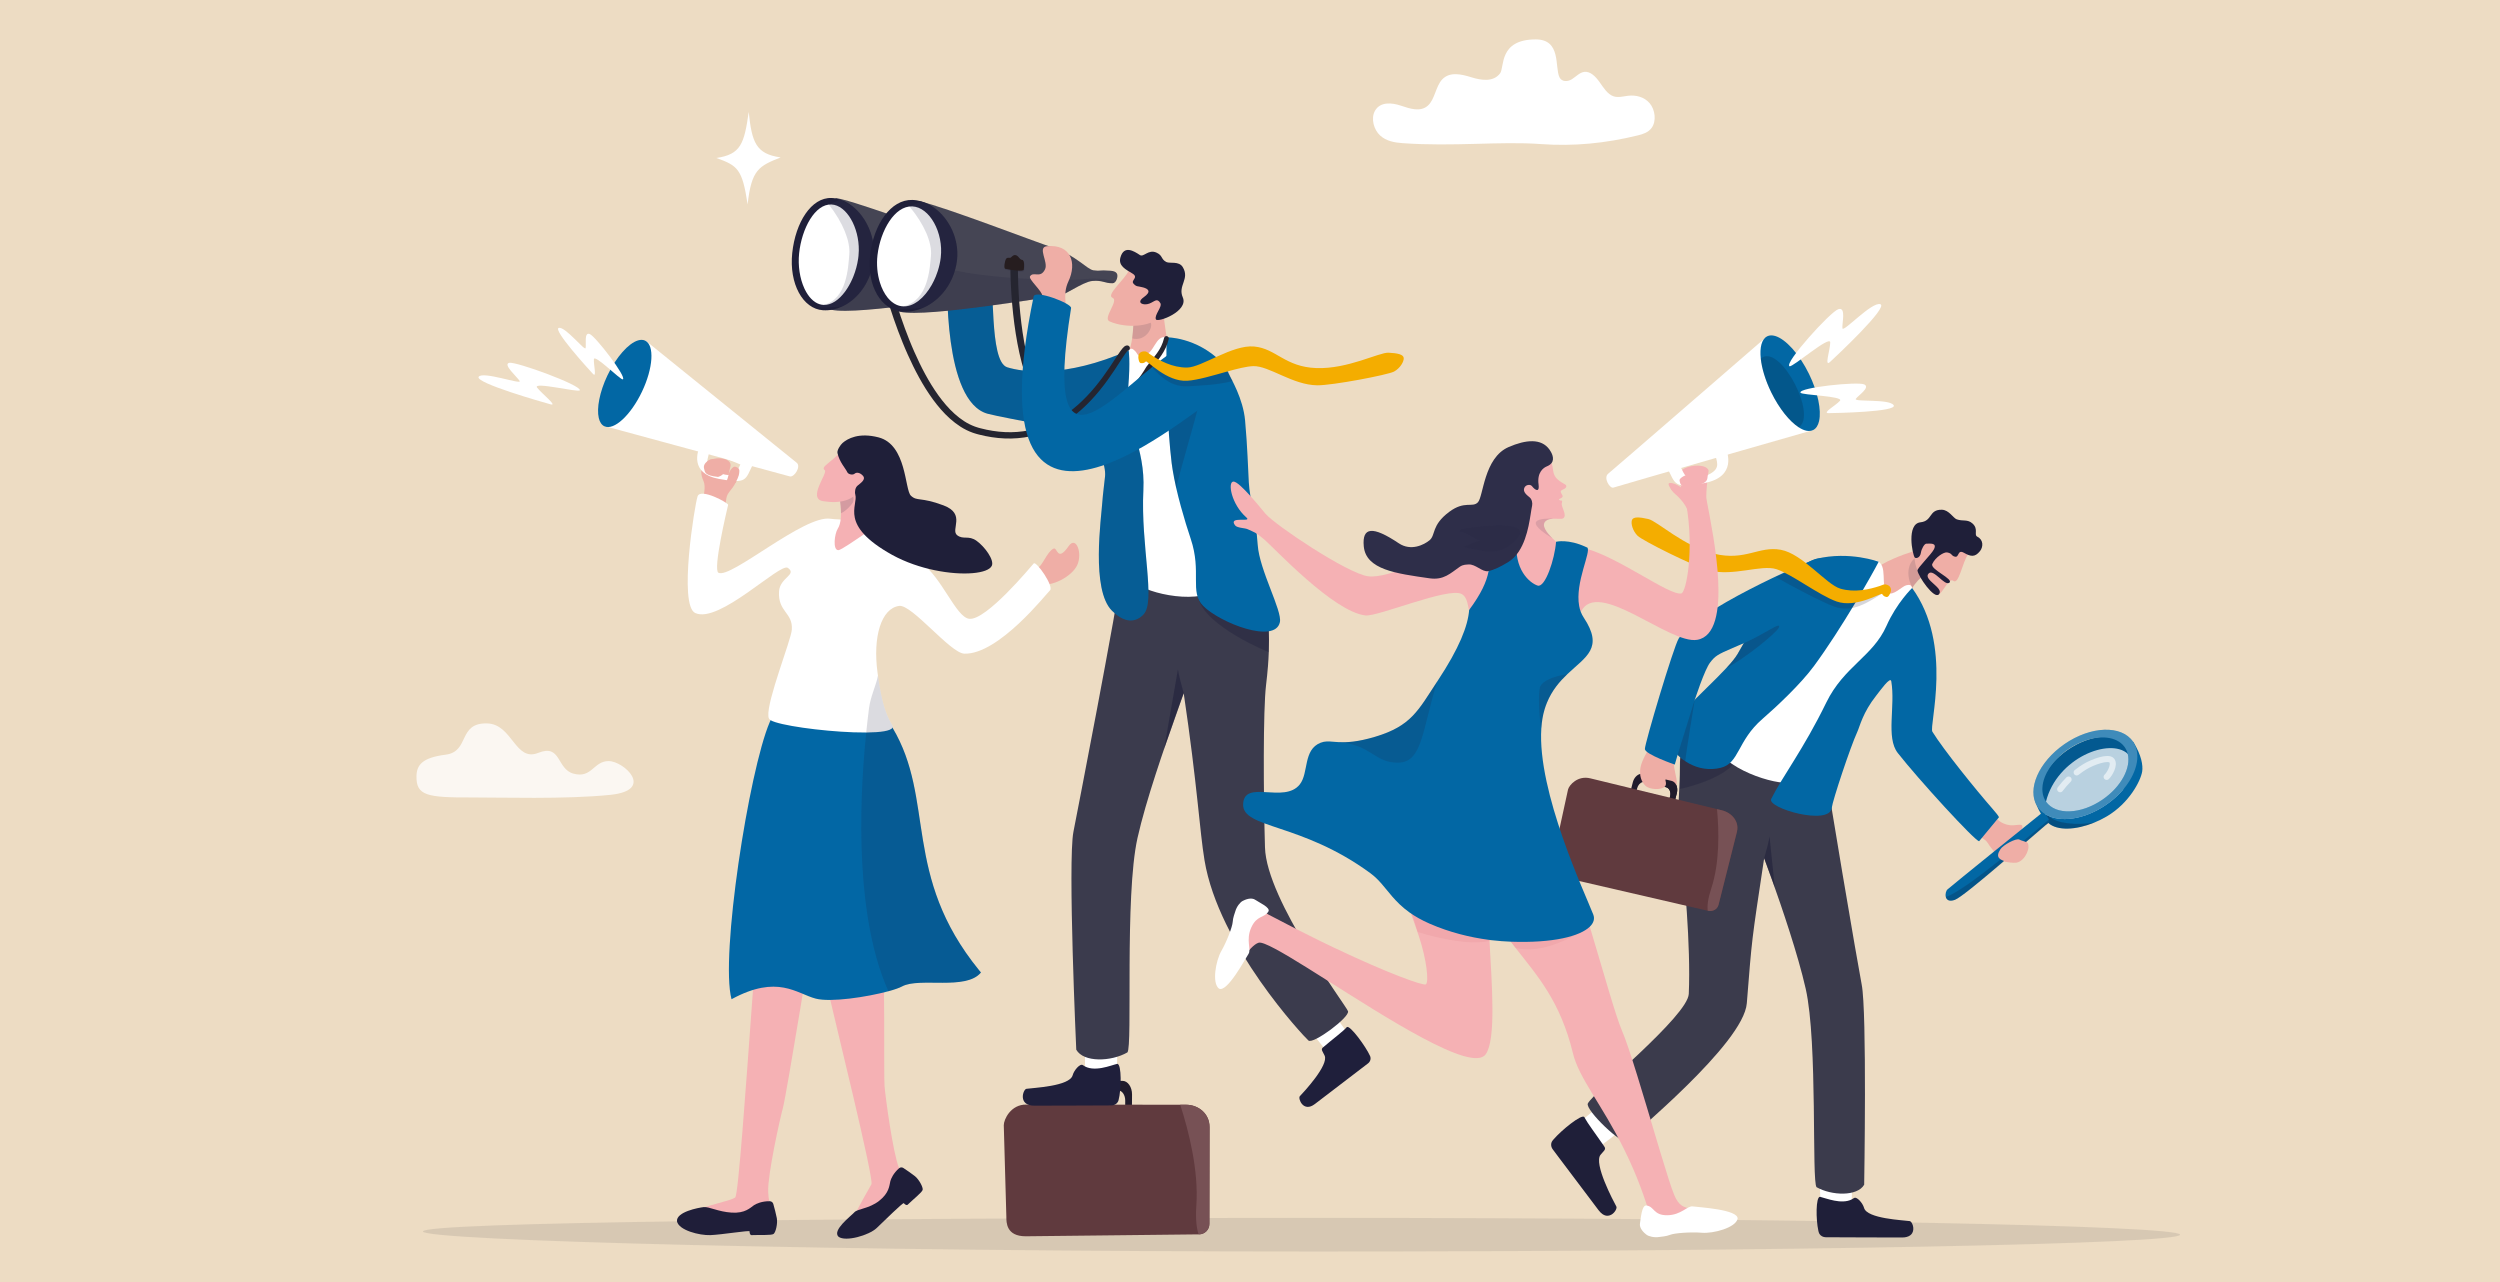 <?xml version="1.0" encoding="UTF-8"?>
<svg id="Layer_1" xmlns="http://www.w3.org/2000/svg" viewBox="0 0 1872 960">
  <defs>
    <style>
      .cls-1 {
        opacity: .22;
      }

      .cls-1, .cls-2, .cls-3, .cls-4, .cls-5, .cls-6, .cls-7, .cls-8, .cls-9 {
        fill: #1f1f39;
      }

      .cls-10 {
        fill: #252530;
      }

      .cls-11 {
        fill: #201b2c;
      }

      .cls-12 {
        opacity: .26;
      }

      .cls-12, .cls-13, .cls-14 {
        fill: #0d0d1e;
      }

      .cls-15 {
        fill: #261d1f;
      }

      .cls-16 {
        fill: #32323f;
      }

      .cls-16, .cls-17 {
        opacity: .12;
      }

      .cls-18 {
        fill: #603a3e;
      }

      .cls-19 {
        fill: #1f1e39;
      }

      .cls-20 {
        fill: #2e2e49;
      }

      .cls-2, .cls-21 {
        opacity: .35;
      }

      .cls-22, .cls-23, .cls-24, .cls-25 {
        fill: #fff;
      }

      .cls-26 {
        fill: #3b3b4d;
      }

      .cls-27, .cls-28, .cls-29, .cls-17, .cls-30, .cls-31, .cls-21 {
        fill: #1f1f3b;
      }

      .cls-27, .cls-32 {
        opacity: .17;
      }

      .cls-28, .cls-7 {
        opacity: .46;
      }

      .cls-13, .cls-8 {
        opacity: .15;
      }

      .cls-14 {
        opacity: .2;
      }

      .cls-33 {
        fill: #eddcc3;
      }

      .cls-23 {
        opacity: .78;
      }

      .cls-34 {
        fill: #f4ad00;
      }

      .cls-24 {
        opacity: .72;
      }

      .cls-35 {
        fill: #454554;
      }

      .cls-36 {
        fill: none;
        opacity: .58;
        stroke: #fff;
        stroke-linecap: round;
        stroke-miterlimit: 10;
        stroke-width: 4.57px;
      }

      .cls-37 {
        fill: #0267a4;
      }

      .cls-38 {
        fill: #eeada5;
      }

      .cls-29 {
        opacity: .06;
      }

      .cls-39 {
        fill: #efaea6;
      }

      .cls-3, .cls-40 {
        opacity: .16;
      }

      .cls-41 {
        fill: #0267a5;
      }

      .cls-42 {
        fill: #775155;
      }

      .cls-43 {
        fill: #3d3d59;
      }

      .cls-43, .cls-9 {
        opacity: .18;
      }

      .cls-40 {
        fill: #d67b81;
      }

      .cls-5 {
        opacity: .14;
      }

      .cls-6, .cls-31 {
        opacity: .54;
      }

      .cls-32 {
        fill: #070716;
      }

      .cls-44 {
        fill: #f5b1b4;
      }

      .cls-45 {
        fill: #3b3b4c;
      }

      .cls-25 {
        opacity: .24;
      }
    </style>
  </defs>
  <rect class="cls-33" x="-671" y="-539" width="3000" height="2000"/>
  <path class="cls-23" d="M455.76,569.9c11.42,0,34.89,21.78,1.35,25.27-33.54,3.49-83.77,1.88-104.1,1.96-33.18.12-41.41-1.34-41.15-15.92.15-8.44,4.39-13.9,21.88-16.11,18.19-2.3,8.9-24.06,31.11-23.4,18.92.56,20.85,29.04,38.16,22.06,17.31-6.98,13.69,12.04,26.34,15.53,13.91,3.84,14.98-9.39,26.4-9.39Z"/>
  <path class="cls-22" d="M1153.66,107.88c24.79,1.79,48.49-.55,72.81-6.51,3.73-.91,7.69-2.14,10.22-5.53,3.83-5.13,2.68-13.78-1.45-18.57-4.13-4.79-10.36-6.23-16.1-5.56-3.68.43-7.45,1.6-11,.38-4.43-1.52-7.37-6.35-10.35-10.55-2.97-4.2-7-8.35-11.58-7.7-3.43.49-6.14,3.57-9.2,5.49-3.06,1.93-7.49,2.13-9.25-1.42-3.75-7.59,1.51-28.4-17.8-28.4-27.88,0-23.32,20.95-26.68,25.39-5.09,6.74-14.14,5.25-21.51,2.97-7.37-2.28-16.14-4.44-21.83,1.58-4.93,5.22-5.44,14.81-10.68,19.58-5.58,5.08-13.51,2.37-20.27.09-6.76-2.28-15.48-3.12-19.4,3.82-3.29,5.82-.84,14.26,3.84,18.52,4.68,4.26,10.85,5.3,16.73,5.73,38.19,2.75,72.86-1.53,103.49.68Z"/>
  <path class="cls-16" d="M316.69,922.1c0,6.96,310.43,15.04,668.12,15.04s647.64-5.64,647.64-12.6-289.96-12.6-647.64-12.6-668.12,3.2-668.12,10.16Z"/>
  <g>
    <path class="cls-11" d="M814.79,809.15l25.76.19c3.97.03,7.16,4.62,7.12,10.25l-.11,15.76-5.07-.04.08-11.15c.03-4.21-2.35-7.65-5.32-7.67l-19.26-.14c-2.97-.02-5.4,3.38-5.43,7.59l-.08,11.15-5.07-.04.11-15.76c.04-5.63,3.29-10.18,7.27-10.15Z"/>
    <g>
      <path class="cls-18" d="M905.71,843.86l-.12,72.65c0,4.3-3.5,7.79-7.81,7.78h-.24s-129.49,1.44-129.49,1.44c-14.61-.02-14.5-10.34-14.49-14.64l-1.93-68.54c0-4.31,5.22-15.63,16.91-15.45l115.22.13h4.32c9.52.02,17.64,6.89,17.62,16.63Z"/>
      <path class="cls-42" d="M905.71,843.86l-.12,72.65c0,4.3-3.5,7.79-7.81,7.78h-.24c-1.49-4.3-2.43-11.09-1.7-21.82,1.76-25.93-5.64-55.34-12.08-75.25h4.32c9.52.02,17.64,6.89,17.62,16.63Z"/>
    </g>
  </g>
  <g>
    <path class="cls-39" d="M1495.69,641.46c-.98-1.9-3.45-5.24-4.75-6.65-1.74-1.89-2.41-4.39-4.98-6.15-.64-.44-1.3-.89-2-1.35-.77-.51-1.47-1-2.12-1.47-4.26-3.11-6.25-5.51-9.62-8.58,0,0,9.72-14.97,12.57-13.9,1.75.65,4.01,3.32,6.79,6.26,1.17,1.22,2.42,2.5,3.77,3.69.67.6,1.36,1.17,2.07,1.7,1.59,1.19,3.57,1.97,5.56,2.53,6.02,1.67,11.88-2.03,11.4,2.02-.47,4.02-6.92,1.9,3.6,11.52,2.85,2.6-1.03,13.21-7.7,14.83-1.92.47-12.27.07-14.59-4.43Z"/>
    <g>
      <path class="cls-22" d="M1386.25,904.07c.89-8.46.23-29.89.23-29.89l-24.39-.81,1.31,32.18,16.12,10.23,6.73-11.71Z"/>
      <path class="cls-4" d="M1431.87,923.35c-.77,1.3-2.11,2.37-4.3,2.92-.98.24-2.12.38-3.46.37-10.77-.05-45.27-.07-57.05-.19-.47,0-.93-.07-1.37-.18-1.86-.46-3.36-1.8-3.84-3.58-.11-.38-.2-.78-.29-1.21-1.84-8.38-1.93-25.08,1.2-25.32.08.02.17.04.26.06,4.35,1.02,15.82,5.84,23.58,1.9.56-.28,1.1-.61,1.62-.99,2.05-1.51,6.63,3.78,7.58,7.33,2.16,8.13,29.38,9.17,34.23,9.9,1.64.25,3.92,5.44,1.83,8.99Z"/>
    </g>
    <g>
      <path class="cls-22" d="M1192.12,862.37c7.27-4.41,23.92-17.92,23.92-17.92l-14.15-19.89-24.81,20.53,1.64,19.02,13.4-1.74Z"/>
      <path class="cls-4" d="M1206.86,909.38c-1.69,1.07-3.84,1.47-6.19.19-.25-.13-.49-.28-.74-.46-.97-.67-1.97-1.64-2.97-2.97-5.33-7.1-20.41-27.03-29.48-39.11-1.93-2.58-3.6-4.8-4.83-6.46-1.47-1.98-1.54-4.62-.15-6.42.25-.32.52-.66.83-1.01,5.78-6.75,20.91-19.08,22.99-16.74.11.24.24.49.38.75,2.14,4.03,7.58,11.15,13.45,19.68.41.59.82,1.2,1.23,1.81,1.47,2.18-.68,3.24-2.94,6.13-5.18,6.63,9.55,34.38,11.89,38.69.61,1.12-.88,4.3-3.46,5.93Z"/>
    </g>
    <path class="cls-45" d="M1257.61,624.56c.31,3.82.72,7.99,1.28,12.54,2.1,17.09,7.27,70.51,5.67,107.11-.72,16.56-71.26,73.42-75.58,82.06-2.32,4.64,26.63,32.39,29.51,28.07,2.88-4.32,87.1-72.7,89.52-103.07,3.98-49.9,3.4-44.98,12.99-108.63h0c.11.31,2.45,6.51,5.85,16.05,7.28,20.37,19.44,55.95,25.27,81.71,9.09,40.2,4.35,144.96,8.15,148.58,11.33,6.4,30.51,7.02,35.63-1.87,0,0,2.17-129.56-1.86-149.85-2.73-13.8-25.8-149.01-30.95-185.33,0,0-101.6-21.22-104.71,12.03-.42,4.55-.55,8.56-.49,12.39.08,5.16-.22,9.95-.51,15.19-.48,8.57-.94,18.36.23,33.03Z"/>
    <path class="cls-7" d="M1298.33,631.23s0,.02,0,.05c.2-.07.29-.11.31-.12-.05,0-.32.07-.32.07Z"/>
    <path class="cls-6" d="M1321.01,642.64h0c.11.31,4.58,12.35,7.98,21.89l-3.99-38.47s.14,2.3-3.99,16.58Z"/>
    <path class="cls-2" d="M1257.98,590.8c.84-.18,40-8.18,45.3-26.96,0,0-34.04,2.8-44.93,3.92-.48,8.57-.7,18.19-.36,23.04Z"/>
    <path class="cls-39" d="M1449.07,424.23l-1.42.66s-2.8,1.97-6.09,4.75c-3.6,3.05-7.79,7.08-9.51,10.55-1.88,3.8-6.87,6.86-8.45,14.19-1.17,5.48-20.9-1.14-20.9-1.14l.82-26.6c6.42-5.86,21.49-11.45,29.06-13.78,8.41-2.58,18.89-1.55,18.89-1.55l-2.4,12.92Z"/>
    <path class="cls-5" d="M1441.56,429.65c-3.6,3.05-7.79,7.08-9.51,10.55-7.12-13.15-.18-23.23,4.44-23,2.88.15,3.2,7.07,3.2,7.07l1.86,5.37Z"/>
    <path class="cls-22" d="M1404.96,419.82c9.38,2.88,2.43,19.49,8.69,24.03,3.8,2.76,10.78-4.98,13.75-5.58,1.83-.37,3.66-.92,4.39,2.01,14.72,59.61-87.84,133.66-87.07,143.03.63,7.66-38.01-.25-54.98-17.09-23.27-23.09-4.21-50.35-.1-55.26,4.11-4.92,78.14-85.94,78.14-85.94,0,0,18.69-2.33,37.17-5.21Z"/>
    <g>
      <path class="cls-11" d="M1255.21,587.91s0,0,0,0c-.04-.08-.08-.16-.12-.24-.62-1.27-1.59-2.23-2.82-2.71-.09-.03-.17-.06-.26-.09-.11-.04-.22-.07-.33-.1l-4.08-1.01s0,0-.01-.01h0s-.17-.04-.17-.04t-.01,0l-.31-.08-4.51-1.12-12.04-3c-.8-.2-1.63-.18-2.41.03-2.44.62-4.65,2.99-5.48,6.2l-1.17,4.55-1.87,7.23c-.02.06.02.11.08.13l3.93.98c.06.01.13-.01.14-.07l1.87-7.25h0s.27-1.06.27-1.06c.61-2.38,2.24-4.14,4.04-4.62.61-.17,1.24-.19,1.86-.04l10.18,2.54,4.4,1.1h0s1.22.31,1.22.31c1.17.29,2.08,1.14,2.61,2.3.48,1.01.67,2.26.51,3.56-.04.31-.1.63-.18.94v.05s-.25.91-.25.91l-1.9,7.34v.05c-.03.05.01.11.08.13l3.93.98c.06.01.13-.01.14-.07v-.05s1.91-7.37,1.91-7.37l1.13-4.37c.57-2.19.37-4.33-.4-6.02Z"/>
      <path class="cls-38" d="M1251.65,563.17s.07.06.07.11c-.29,4.52,1.25,3.63,1.75,9.73.5,6.14,4.11,15.29.67,15.5-3.44.21-5.2-3.8-6.63-4.83-1.43-1.04,1.45,3.12-1.07,5.5-2.52,2.38-11.01,2.26-14.24-.72-3.23-2.98-4.85-7.96-3.8-13.76,1.06-5.8,5.78-12.96,6.94-15.35,1.11-2.29,15.15,3.36,16.31,3.82Z"/>
      <path class="cls-11" d="M1255.23,587.89s0,0,0,0h0c-.03-.08-.07-.14-.1-.21-.62-1.27-1.6-2.26-2.84-2.76-.09-.03-.17-.06-.26-.09-.11-.04-.22-.07-.33-.1l-4.1-.98h0s-.17-.04-.17-.04t-.01,0c-.06,0-.12.04-.12.11l.07,1.17h0s0,.04,0,.04v.02s.12,2.01.12,2.01v.04s0,.01,0,.01l.16,2.37c1.17.29,2.07,1.14,2.61,2.3h0c.49,1.03.68,2.29.5,3.61-.04.31-.1.63-.18.94v.05s-.25.91-.25.91l-1.89,7.35v.02c0,.05.03.09.09.11l3.93.98c.06.02.13-.02.14-.08l1.9-7.37,1.15-4.41c.56-2.18.37-4.32-.4-6Z"/>
      <g>
        <path class="cls-18" d="M1300.62,622.82l-13.79,54.76c-.83,3.31-4.43,5.28-8.03,4.4l-.08-.02-106.77-24.68c-12.01-2.93-9.97-10.7-9.15-13.95l11.35-52.16c.82-3.25,7.25-10.77,16.83-8.31l94.74,23.02,3.56.86c7.82,1.91,13.21,8.71,11.35,16.07Z"/>
        <path class="cls-42" d="M1300.62,622.82l-13.79,54.76c-.83,3.31-4.43,5.28-8.03,4.4h0s-.08-.05-.09-.09c-.4-3.54.12-8.84,2.73-16.75,6.32-19.18,5.81-42.79,4.28-59.11,0-.07.06-.13.14-.11l3.4.82c7.82,1.91,13.21,8.71,11.35,16.07Z"/>
      </g>
    </g>
    <path class="cls-37" d="M1421.04,563.82c-9.02-11.51-1.64-35.04-4.86-53.72-.66-3.81-8.32,7.05-11.27,10.77-10.15,12.82-12.24,23.03-14.2,27.26-5.04,10.84-18.49,51.32-19.1,56.83-1.52,13.66-48.79.19-45.32-6.74,8.57-17.15,24.08-36.99,41.2-72.09,13.23-27.13,34.91-34.53,45.08-57.42,7.69-17.33,19.22-28.42,19.22-28.42,31.04,42.69,12.43,103.14,15.19,107.62,8.38,13.56,32.48,43.39,45.14,57.85,2.63,3,4.34,5.17,4.72,6.17l-1.95,2.36-6.32,7.64-5.43,6.57-1.16,1.4c-3.05,0-45.41-46.26-60.94-66.08Z"/>
    <path class="cls-37" d="M1358.12,498.95c-9.86,13.37-27.88,30.27-38.42,39.4-18.98,16.45-17.18,33.18-31.24,36.59-16.96,4.11-32.63-5.83-40.13-20.27-4.8-9.23,27.27-36.04,44.28-54.38,3.74-4.03,6.76-7.66,8.48-10.59,1.84-3.13,3.31-5.73,4.6-8.04h0c1.14-2.06,2.13-3.87,3.1-5.62,2.42-4.41,4.67-8.41,8.66-14.6,1.95-3.02,4.32-6.57,7.32-10.94,9.16-13.33,24.85-29.61,35.37-32.1,25.04-5.93,46.6,2.25,46.6,2.25-4.52,8.9-27.64,49.85-48.61,78.3Z"/>
    <path class="cls-37" d="M1370.07,451.96c-81.96,39.8-81.98,34.17-89.61,44.24s-26.38,76.32-26.38,76.32c0,0-22.22-7.65-22.39-11.64-.17-3.99,21.39-76.27,25.28-82.68,12.98-21.34,94.44-57.11,103.32-59.72,8.88-2.61,33.21,8.89,26.51,19.22-6.7,10.33-16.73,14.25-16.73,14.25Z"/>
    <path class="cls-1" d="M1292.61,500.3c3.74-4.03,6.76-7.66,8.48-10.59,1.84-3.13,3.31-5.73,4.6-8.04h0c16.06-7.06,28.69-17.01,26.31-11.7-1.81,4.02-26.1,23.62-39.39,30.33Z"/>
    <path class="cls-1" d="M1261.92,570c.36-4.89,7.11-46.05,7.11-46.05l-12.87,41.35,5.76,4.7Z"/>
    <g>
      <path class="cls-9" d="M1409.9,444.35c-.53-.8-14.07,10.7-26.14,11.32-3.33.17-6.71-.15-9.89-1.27-9.32-3.29-33.47-16.14-44.31-22.37,5.12-1.84,12.93-5.83,19.07-7.05,7.2,6.09,23.1,18.35,28.07,19.81,3.69,1.09,7.43,1.49,11.08,1.44,6.86-.09,13.37-1.77,18.47-3.46,2.6-.86,3.94-3.27,6.27-2.41,3.09,1.14-1.93,5.02-2.62,4Z"/>
      <path class="cls-34" d="M1415.75,443.29c.51-1.48.47-4.23-2.62-5.38-2.33-.86-2.9-.01-5.51.85-7.82,2.59-18.94,5.15-29.55,2.03-10.62-3.13-28.24-26.12-44.63-29.12-16.39-3-26.58,8.58-49.72,2.99-23.14-5.58-42.65-24.47-49.51-26.03-6.86-1.57-11.32-1.78-12.22.82-.9,2.6.55,8.12,4.29,11.79,3.75,3.67,42.24,22.86,53.29,25.81,18.03,4.82,39.13-4.48,50.54-.87,11.41,3.61,31.93,19.55,45.13,24.21,14.71,5.19,33.4-6.68,34.08-5.66.68,1.03,1.31,2.01,3.34,2.31,1.4.21,2.58-2.29,3.09-3.77Z"/>
    </g>
    <g>
      <path class="cls-37" d="M1523.56,595.99s.05,3.17,1.88,7.78c.67,1.69,1.58,3.57,2.82,5.56.92,1.48,2.02,3.01,3.34,4.57.44.53.91,1.05,1.4,1.58.23.25.48.49.73.72,6.77,6.13,20.83,5.31,34.41-.22,3.21-1.31,6.39-2.87,9.44-4.67,16.78-9.9,25.37-26.6,26.49-33.63.74-4.62-.73-12.36-6.14-21.17-.25-.4-.51-.81-.77-1.22l-4.79,2.65-1.79.99-3.75,2.07-50.42,27.88-7.03,3.89-2.47,1.37-3.35,1.86Z"/>
      <ellipse class="cls-37" cx="1561.19" cy="580.52" rx="38.51" ry="23.08" transform="translate(-52.56 992.96) rotate(-34.73)"/>
      <ellipse class="cls-13" cx="1561.19" cy="580.52" rx="38.51" ry="23.08" transform="translate(-52.56 992.96) rotate(-34.73)"/>
      <path class="cls-24" d="M1532.03,600.21c-.93,3.71-1.11,6.82-.67,9.42,10.78,6.71,29.43,4.23,45.82-7.06,4.87-3.36,9.08-7.18,12.53-11.22h0c4.43-14.56,5.41-24.7,5.41-24.7-.55-.82-1.18-1.56-1.89-2.21-13.29-12.33-52.93,2.97-61.2,35.78Z"/>
      <path class="cls-12" d="M1531.59,613.89c-.07,1.15-.03,2.51.1,3.98.95-.79,1.65-1.36,2.04-1.68,6.77,6.13,20.83,5.31,34.41-.22-13.36,2.14-28.67.66-33.55-4.71h0c-.75-.83-1.36-1.06-1.82-.84-.15.07-.29.19-.42.36-.42.57-.67,1.67-.76,3.1Z"/>
      <path class="cls-37" d="M1545.87,557.18c19.68-13.58,42.64-14.42,51.29-1.89.27.4.53.8.77,1.22,5.43,9.42,1.84,23.05-8.22,34.83h0c-3.45,4.04-7.66,7.86-12.53,11.22-14.84,10.24-31.56,13.23-42.58,8.71-.63-.26-1.24-.54-1.82-.84-.48-.25-.95-.52-1.41-.8-2.17-1.35-4.02-3.08-5.47-5.18-.15-.23-.31-.45-.45-.68-7.87-12.61,1.11-33.26,20.43-46.59ZM1548.57,561.09c-1.58,1.09-3.08,2.24-4.49,3.44-10.02,8.51-15.54,19.4-14.69,28.24.26,2.72,1.12,5.24,2.64,7.45,7.16,10.37,26.16,9.67,42.45-1.56,13.94-9.61,21.37-23.82,18.75-34.22-.44-1.76-1.17-3.41-2.21-4.9-.14-.21-.29-.41-.44-.6-5.71-7.45-17.92-8.69-30.5-3.92-3.87,1.46-7.76,3.49-11.52,6.08Z"/>
      <path class="cls-25" d="M1545.87,557.18c19.68-13.58,42.64-14.42,51.29-1.89.27.4.53.8.77,1.22,5.43,9.42,1.84,23.05-8.22,34.83h0c-3.45,4.04-7.66,7.86-12.53,11.22-14.84,10.24-31.56,13.23-42.58,8.71-.63-.26-1.24-.54-1.82-.84-.48-.25-.95-.52-1.41-.8-2.17-1.35-4.02-3.08-5.47-5.18-.15-.23-.31-.45-.45-.68-7.87-12.61,1.11-33.26,20.43-46.59ZM1548.57,561.09c-1.58,1.09-3.08,2.24-4.49,3.44-10.02,8.51-15.54,19.4-14.69,28.24.26,2.72,1.12,5.24,2.64,7.45,7.16,10.37,26.16,9.67,42.45-1.56,13.94-9.61,21.37-23.82,18.75-34.22-.44-1.76-1.17-3.41-2.21-4.9-.14-.21-.29-.41-.44-.6-5.71-7.45-17.92-8.69-30.5-3.92-3.87,1.46-7.76,3.49-11.52,6.08Z"/>
      <path class="cls-37" d="M1457.02,671.63c.56,2.15,2.47,3.71,6.72,2.2,7.47-2.66,56.03-46.08,67.96-55.95.95-.79,1.65-1.36,2.04-1.68.16-.13.27-.22.32-.26.54-.4.52-1.24.16-2.2-.36-.96-1.05-2.05-1.87-2.95-1.31-1.44-2.92-2.4-3.94-1.59-.04.03-.09.07-.15.12-4.21,3.29-67,53.99-69.98,56.68-1.09.98-1.79,3.58-1.26,5.63Z"/>
      <g>
        <path class="cls-36" d="M1555.01,578.38c2.41-1.88,4.53-3.28,6.11-4.24,5.89-3.58,17.62-7.87,20.17-4.66s-1.82,10.53-3.82,12.24"/>
        <path class="cls-36" d="M1542.66,590.96c2.05-2.74,4.19-5.15,6.29-7.24"/>
      </g>
      <path class="cls-14" d="M1457.02,671.63c.56,2.15,2.47,3.71,6.72,2.2,8.31-2.96,68.38-56.42,70.32-57.89.54-.4.52-1.24.16-2.2-10.96,8.95-62.3,53.34-77.2,57.89Z"/>
    </g>
    <path class="cls-39" d="M1502.03,645.3c-4.3-1.72-8.35-2.91-4.06-9.51,1.91-2.94,11.71-8.48,14.22-7.09s5.37,1.22,6.39,3.22c1.02,2-11.3,10.62-11.3,10.62l-5.26,2.76Z"/>
    <g>
      <path class="cls-39" d="M1473.64,415.06c-4.29,6.42-6.94,23.12-10.99,19.87-4.06-3.25-9.04,13.57-13.48,10.27-10.76-8-17.54-24.24-14.87-30.38,2.67-6.14,14.64-19.7,14.64-19.7l24.7,19.94Z"/>
      <path class="cls-4" d="M1457.97,413.65c4.19.73,2.75,2.48,5.96,3.2,3.21.72,1.74-5.66,6.63-2.93,4.89,2.73,8.12,3.7,12.07-1.26,2.5-3.15,2.65-8.44-1.93-10.73-2.94-1.47,1.07-5.65-3.68-9.93-3.76-3.39-7.14-1.48-11.83-3.12-2.57-.9-5.82-7.11-11.17-7.19-9.93-.15-6.81,8.42-15.96,9.41-10.67,1.16-6.02,24.07-4.33,26.34.63.84,4.06.74,4.7-3.84.33-2.37,2.5-6.54,4.02-6.5,2.67.06,8.37-.97,5.59,4.37-1.98,3.8-12.5,14.02-12.25,15.75.64,4.44,12.48,21.68,16.03,17.82,4.4-4.79-12.42-11.05-7.58-15.68,3.7-3.54,11.72,9.41,15.29,7.07,4.13-2.7-14.47-9.99-12.64-14.12,2.24-5.04,8.69-9.07,11.08-8.66Z"/>
    </g>
  </g>
  <g>
    <g>
      <path class="cls-22" d="M812.87,804.73c-.9-8.7-.23-30.74-.23-30.74l24.68-.84-1.33,33.09-16.31,10.52-6.81-12.04Z"/>
      <path class="cls-30" d="M810.88,797.58c-2.08-1.55-6.72,3.89-7.67,7.54-2.19,8.36-29.73,9.43-34.63,10.18-2.53.39-6.61,12.68,5.99,12.63,10.9-.05,45.8-.07,57.72-.19,2.49-.03,4.67-1.61,5.27-3.87,2.14-8.08,2.41-27.02-.92-27.28-4.48.98-17.83,6.9-25.76,1Z"/>
      <path class="cls-22" d="M997.22,791.5c-5.51-5.73-17.43-21.81-17.43-21.81l16.66-13.52,17.67,24.31-5.41,16.05-11.49-5.03Z"/>
      <path class="cls-30" d="M990.57,784.38c-1.76,1.5-.08,2.98,1.32,6.08,3.2,7.1-15.62,27.28-18.59,30.4-1.53,1.61,2.57,12.5,11.27,5.84,7.52-5.76,31.67-24.12,39.86-30.47,1.71-1.33,2.33-3.6,1.47-5.53-3.07-6.88-14.92-23.2-17.37-21.64-2.55,3.05-9.96,8.49-17.96,15.31Z"/>
      <path class="cls-26" d="M949.41,499.23c-.33,4.18-.78,8.72-1.38,13.7-2.26,18.66-1.97,81.67-.81,121.65,1.16,39.78,60.7,118.18,62.17,122.62,1.47,4.43-26.16,24.96-29.62,21.95-3.46-3.02-67.25-70.93-77.84-135-3.69-22.3-5.28-55.58-15.58-125.09h0c-.12.33-2.63,7.1-6.28,17.52-7.82,22.24-22.06,62.79-28.32,90.92-9.76,43.89-3.49,156.6-7.57,160.55-12.17,6.98-32.78,7.66-38.28-2.04,0,0-6.44-141.06-2.11-163.21,2.93-15.07,31.82-163.13,37.35-202.79,0,0,88.68-11.98,92.03,24.33.46,4.96,16.01-1.92,15.95,2.27-.09,5.64.23,10.86.55,16.59.51,9.36,1.02,20.05-.25,36.07Z"/>
      <path class="cls-28" d="M895.97,499.09s0,.02-.02.06c-.2-.12-.28-.18-.3-.2.05,0,.32.14.32.14Z"/>
      <path class="cls-31" d="M886.36,519.04h0c-.12.33-11.06,31.41-14.71,41.83l10.43-59.94s-.15,2.51,4.29,18.11Z"/>
      <path class="cls-21" d="M950.05,488.32c-.9-.2-46.83-19.11-52.52-39.62,0,0,40.29,2.35,51.99,3.57.51,9.36.89,30.76.53,36.05Z"/>
      <path class="cls-7" d="M929.27,475.84s0,.02.02.05c-.22,0-.31-.02-.34-.02.05-.02.32-.03.32-.03Z"/>
    </g>
    <path class="cls-39" d="M709.91,209.64c5.75-26.54-10.69-17.89-11.37-34.16-.11-2.67,16.81-15.01,24.86-6.84,8.05,8.17,10.54,25.33,9.3,33.24-1.24,7.91-11.41,8.93-14.02,7.99s-8.76-.23-8.76-.23Z"/>
    <path class="cls-7" d="M889.12,487.48s0,.02-.01.06c-.19-.11-.27-.16-.29-.18.05,0,.3.13.3.13Z"/>
    <path class="cls-39" d="M875.57,277.02l-20.78,3.59s-20.2,3.21-16.42-1.2c5.06-5.89,4.72-12.12,6.74-16.1,1.29-2.52,2.11-6.22,2.64-9.94.94-6.53.97-13.07.97-13.07l-.27-1.64,2.22-4.66,6.5-13.65s13.6,7.19,14.27,16.41c.62,8.41,5.24,31.06,4.12,40.26Z"/>
    <path class="cls-5" d="M847.75,253.37c.94-6.53.97-13.07.97-13.07l-.27-1.64,2.22-4.66,2.36-.89s6.69,5.9,8.45,8.31c2.51,3.46-3.76,14.76-13.74,11.96Z"/>
    <path class="cls-22" d="M873.61,252.57c-8.8-2.08-9.05,12.79-17.79,13.87-4.62.57-3.68-1.56-5.96-3.67-1.4-1.3-2.73-2.77-4.76-.43-41.43,47.63,8.38,161.41,3.2,169.71-4.24,6.78,33,19.69,55.78,12.95,31.24-9.23,27.88-44.54,26.69-51.26-1.19-6.72-26.21-120.74-26.21-120.74,0,0-16.34-8.07-30.94-20.43Z"/>
    <path class="cls-37" d="M709.25,205.97c.17,3.19-3.29,94.89,30.41,103.87,14.9,3.97,66.82,11.66,75.45,18.01,6.57,4.83,13.26,20.26,12.35,28.86-.73,6.92-1.65,13.61-1.98,18.56-.86,12.71-8.65,66.41,7.17,82.04,10.05,9.93,17.99,8.56,23.52,2.88,9.49-9.74-2.11-51.61-.01-93.16,1.62-32.13-13.58-50.36-11.34-76.94,1.69-20.12.3-27.75.3-27.75-47.93,21.29-79.95,16.09-90.9,12.69-14.07-4.37-8.65-66.12-13.88-69.85-2.06-1.47-31.48-6.84-31.07.8Z"/>
    <path class="cls-5" d="M709.25,205.97c.17,3.19-3.29,94.89,30.41,103.87,14.9,3.97,66.82,11.66,75.45,18.01,6.57,4.83,13.26,20.26,12.35,28.86-.73,6.92-1.65,13.61-1.98,18.56-.86,12.71-8.65,66.41,7.17,82.04,10.05,9.93,17.99,8.56,23.52,2.88,9.49-9.74-2.11-51.61-.01-93.16,1.62-32.13-13.58-50.36-11.34-76.94,1.69-20.12.3-27.75.3-27.75-47.93,21.29-79.95,16.09-90.9,12.69-14.07-4.37-8.65-66.12-13.88-69.85-2.06-1.47-31.48-6.84-31.07.8Z"/>
    <path class="cls-37" d="M958.38,465.89c-3.58,16.52-44.71.57-57.39-12.13-10.52-10.54-.91-25.12-9.4-50.35-4.3-12.75-10.85-34.72-13.57-51.82-.27-1.68-.5-3.32-.69-4.9-1.58-13.24-2.55-27.57-3.13-41.03-.27-6.12-.45-12.06-.58-17.63-.08-3.58-.13-7-.17-10.23-.13-11.94.01-21.17.16-25.23,0,0,21.95-.34,40.75,18.29,2.14,2.12,4.12,5.38,5.9,9.35,1.48,3.3,10.59,18.2,12.07,34.68,1.79,19.9,2.1,34.41,2.79,46.41.76,13.23,5.23,25.47,6.65,46.66,1.27,19.02,18.48,49.32,16.61,57.93Z"/>
    <path class="cls-9" d="M899.64,293.42c.3,5.25-16.99,61.68-18.87,72.11-.27-1.68-3.26-17.26-3.45-18.84-1.58-13.24-2.55-27.57-3.13-41.03l25.44-12.24Z"/>
    <g>
      <path class="cls-39" d="M845.31,202.58c-3.58,7.26-17.33,18.37-12.26,20.39,5.07,2.02-7.57,15.33-2.25,17.68,12.89,5.69,31.17,3.46,35.34-2.18,4.17-5.63,10.19-23.64,10.19-23.64l-31.02-12.25Z"/>
      <path class="cls-4" d="M855.93,215.21c-4.31-1.17-4.82-.25-7.16-2.81s4.22-4.54-.81-7.59c-5.03-3.06-10.81-5.77-8.95-12.16,2.69-9.25,10.05-4.68,14.52-1.69,2.88,1.93,6.34-4.59,12.5-1.77,4.83,2.21,3.13,4.86,7.35,7.02,2.55,1.31,9.44-.98,12.32,3.87,5.34,9.01-3.92,13.71-.03,22.6,4.54,10.37-18.87,19.17-20.12,16.46-1.46-3.16,4.98-9.42,3.33-12.16-2.49-4.13-4.13-1.28-8.22.34-4.37,1.72-10.31-.46-4.26-4.74,6.05-4.28,3.42-6.31-.48-7.37Z"/>
    </g>
    <path class="cls-10" d="M844.18,262.72c.31-.02.35-.08.35-.07,0,0,0,0-.02,0l-.04.03s-.07.06-.11.09c-.18.15-.4.38-.62.63-.44.51-.89,1.11-1.33,1.72-.88,1.23-1.74,2.55-2.59,3.86-1.71,2.64-3.41,5.32-5.17,7.97-3.51,5.31-7.24,10.52-11.3,15.49-4.06,4.96-8.46,9.68-13.27,14-4.8,4.31-10.02,8.2-15.65,11.46-5.62,3.26-11.65,5.86-17.93,7.63-6.28,1.78-12.8,2.71-19.31,2.83-6.52.13-13.02-.56-19.37-1.86-1.59-.32-3.16-.7-4.73-1.09l-1.17-.31-.59-.16c-.2-.05-.4-.12-.6-.18l-1.21-.37c-.4-.13-.81-.24-1.2-.4-3.17-1.13-6.18-2.64-8.97-4.42-2.8-1.78-5.42-3.8-7.87-5.98-2.45-2.18-4.75-4.51-6.88-6.96-2.14-2.45-4.16-4.98-6.07-7.59-1.89-2.62-3.69-5.29-5.41-8.01-1.7-2.73-3.33-5.5-4.87-8.3-1.54-2.81-3.03-5.64-4.44-8.52-1.41-2.87-2.77-5.76-4.07-8.68-.66-1.45-1.28-2.92-1.92-4.39-.61-1.47-1.24-2.94-1.84-4.42-4.81-11.82-8.92-23.88-12.54-36.08-1.81-6.1-3.5-12.23-5.07-18.4-.78-3.08-1.54-6.17-2.26-9.27-.36-1.55-.71-3.1-1.05-4.66-.34-1.56-.67-3.1-.99-4.71-.31-1.59.72-3.13,2.3-3.44,1.59-.31,3.13.72,3.44,2.3v.02s0,.02,0,.02c.29,1.5.61,3.05.93,4.58.33,1.53.66,3.07,1.01,4.6.69,3.06,1.42,6.12,2.17,9.17,1.51,6.1,3.14,12.17,4.9,18.21,3.51,12.07,7.49,24,12.15,35.64.57,1.46,1.18,2.9,1.78,4.35.62,1.44,1.22,2.89,1.86,4.31,1.25,2.87,2.57,5.71,3.93,8.52,1.35,2.82,2.8,5.58,4.27,8.33,1.49,2.74,3.05,5.43,4.68,8.08,1.64,2.64,3.36,5.22,5.16,7.74,1.81,2.51,3.72,4.93,5.73,7.26,2,2.33,4.15,4.52,6.41,6.56,2.26,2.04,4.65,3.91,7.18,5.53,2.52,1.63,5.2,2.98,7.98,4,.34.15.7.24,1.05.36l1.06.34c.18.05.35.11.53.17l.56.15,1.12.3c1.5.38,2.99.75,4.5,1.06,6.03,1.27,12.18,1.95,18.31,1.87,6.13-.08,12.24-.91,18.14-2.55,5.9-1.63,11.59-4.04,16.93-7.09,5.34-3.05,10.34-6.72,14.97-10.83,4.63-4.11,8.91-8.64,12.89-13.44,3.98-4.8,7.64-9.87,11.14-15.08,1.75-2.61,3.46-5.25,5.2-7.91.88-1.33,1.76-2.66,2.72-4,.49-.67.99-1.34,1.58-2.02.3-.34.62-.69,1.05-1.05.12-.09.21-.18.35-.28l.2-.14.24-.14c.34-.18.76-.4,1.46-.45,1.12-.05,2.07.81,2.12,1.93s-.81,2.07-1.93,2.12Z"/>
    <path class="cls-35" d="M787.26,205.52c-.05,1.66-.17,3.72-1.13,5.35-.91,1.55-2.58,2.7-5.67,2.7-5.76,0-6.39-2.88-13.99-2.22-7.6.66-21.94,9.35-26.85,9.03-4.47-.29-96.52,16.02-117.07,11.58-.71-.15-1.3-.33-1.79-.53-.93-.38-1.44-.84-1.5-1.4-.07-.7-.11-1.75-.15-3.09-.34-13.93,1.06-59.46,4.68-74.02.72-2.9,1.54-4.58,2.44-4.52.75.05,2.23.35,4.31.86,21.75,5.36,91.63,32.13,107.23,34.94,16.52,2.98,23.13,14.05,27.82,14.67,6.64.87,6.12-1.64,15.86-.87,5.25.42,5.85,5.45,5.79,7.51Z"/>
    <path class="cls-9" d="M786.13,210.87c-.91,1.55-2.58,2.7-5.67,2.7-5.76,0-6.39-2.88-13.99-2.22-7.6.66-21.94,9.35-26.85,9.03-4.47-.29-96.52,16.02-117.07,11.58.08-.13.15-.25.23-.37.98-1.61,1.95-3.21,2.92-4.79,5.69-9.33,11.06-18.12,14.84-24.3,3.31-5.41,5.4-8.81,5.4-8.81.79,1.27,2.61,2.46,5.26,3.57,23.44,9.86,93.87,11.92,109.71,10.16,13.59-1.51,22.06,1.83,25.22,3.45Z"/>
    <path class="cls-35" d="M836.57,207.86c-.19,1.03-.7,2.45-1.61,3.35-.53.52-1.19.87-2,.88-5.76.08-7.33-2.38-14.94-1.72-7.52.65-21.63,11.62-26.68,11.55-.05,0-.11,0-.16,0-4.47-.29-96.52,16.02-117.07,11.58-.7-.15-1.3-.32-1.78-.52,0,0,0,0,0,0-.93-.38-1.44-.84-1.49-1.41-.02-.22-.04-.48-.06-.78-.02-.28-.03-.58-.04-.91-.02-.42-.03-.89-.04-1.39-.34-13.93,1.06-59.46,4.68-74.02.72-2.9,3.83-3.51,4.74-3.46.74.05-.08-.72,1.99-.21,0,0,6.19-.25,6.19-.25,21.74,5.36,83.97,29.5,101.06,35.2,15.92,5.31,24.72,16.02,29.41,16.65,6.22.84,3.13-.45,12.87.33,5.25.42,5.33,3.04,4.95,5.12Z"/>
    <path class="cls-9" d="M834.96,211.21c-.53.52-1.19.87-2,.88-5.76.08-7.33-2.38-14.94-1.72-7.52.65-21.63,11.62-26.68,11.55-.05,0-.11,0-.16,0-4.47-.29-96.52,16.02-117.07,11.58.08-.12.16-.25.23-.37.45-.74.89-1.47,1.34-2.21.53-.87,1.05-1.73,1.58-2.58h0c.44-.73.88-1.45,1.32-2.16,2.16-3.54,4.25-6.97,6.22-10.19,0,0,0,0,0,0,2.76-4.52,5.26-8.61,7.3-11.94,0,0,0,0,0,0,3.31-5.41,5.39-8.81,5.39-8.81.79,1.27,2.61,2.46,5.26,3.57,23.44,9.86,93.87,11.92,109.72,10.16,10.71-1.19,18.23.63,22.49,2.25Z"/>
    <path class="cls-9" d="M753.03,202.07c5.06,1.12,13.56,2.27,13.85.66.29-1.61.81-7.18-1.25-7.33-2.05-.15-2.57-3.3-5.06-3.59-1.63-.19-2.54,1.21-3.37,1.83-.88.66-2.42-.51-3.52.95-.97,1.3-1.98,7.18-.66,7.48Z"/>
    <path class="cls-10" d="M762.31,198.3c-.05,1.14-.06,2.35-.06,3.55,0,1.2,0,2.41.02,3.62.03,2.42.1,4.84.19,7.27.18,4.85.47,9.7.85,14.54.77,9.68,1.9,19.33,3.59,28.86.85,4.76,1.83,9.5,3.02,14.17.58,2.34,1.24,4.65,1.93,6.95.34,1.15.72,2.29,1.09,3.43l.59,1.7c.19.57.41,1.12.61,1.68,1.67,4.47,3.63,8.83,6.08,12.82,1.22,1.99,2.57,3.9,4.07,5.63,1.5,1.74,3.15,3.31,4.95,4.61,1.82,1.31,3.76,2.26,5.92,2.99,2.14.71,4.38,1.18,6.66,1.38,2.28.22,4.59.17,6.9-.05,2.31-.23,4.6-.67,6.87-1.26,4.52-1.21,8.91-3.05,13.04-5.36,4.14-2.31,8.03-5.08,11.65-8.18,7.23-6.21,13.35-13.75,18.15-22.03,5.88-7.87,11.04-12.24,13.27-21.59h0c.23-.95,1.18-1.54,2.13-1.31.94.23,1.53,1.17,1.31,2.11-2.22,9.69-8.12,15.63-13.41,22.68-4.93,8.67-11.23,16.61-18.79,23.22-3.78,3.3-7.87,6.26-12.25,8.76-2.19,1.25-4.45,2.38-6.79,3.37-2.33.99-4.73,1.84-7.19,2.52-2.46.67-4.98,1.17-7.54,1.45-2.56.27-5.15.35-7.75.12-2.59-.21-5.18-.72-7.69-1.52-1.25-.41-2.47-.9-3.7-1.49-.31-.13-.6-.31-.89-.47l-.88-.49c-.57-.35-1.13-.72-1.68-1.09-2.18-1.54-4.11-3.35-5.82-5.3-1.71-1.95-3.22-4.05-4.57-6.21-2.71-4.33-4.81-8.92-6.61-13.59-.22-.59-.45-1.17-.66-1.76l-.63-1.76c-.4-1.18-.8-2.36-1.17-3.55-.75-2.38-1.44-4.76-2.06-7.16-1.26-4.8-2.32-9.64-3.23-14.5-1.81-9.72-3.05-19.51-3.92-29.33-.43-4.91-.77-9.82-1-14.75-.12-2.46-.21-4.93-.26-7.4-.03-1.24-.05-2.47-.06-3.72,0-1.25,0-2.48.04-3.79.05-1.57,1.36-2.8,2.93-2.75,1.57.05,2.8,1.36,2.75,2.93v.03s0,.02,0,.02Z"/>
    <g>
      <path class="cls-39" d="M780.42,221.41c.14-3.3-10.54-12.39-9.12-14.52,2.64-3.97,7.69,1.97,11.2-5.17,2.74-5.57-6.09-16.67,1.56-17.37,17.89-1.63,22.5,12.52,15.98,26.34-5.07,10.74-.12,19.73-2.18,29.55-2.07,9.82-20.42-4.25-20.42-4.25,0,0,2.72-8.3,2.98-14.57Z"/>
      <path class="cls-37" d="M883.87,259.77c-44.47,25.48-104.9,114.95-81.84-29.1.55-3.46-26.94-13.95-28.04-8.67-47.38,227.9,111.09,91.23,130.66,80,8.29-4.75,10.25-35.48-2.69-37.69s-18.09-4.55-18.09-4.55Z"/>
      <g>
        <path class="cls-9" d="M857.65,270.09c.72-.62,10.53,13.95,21.84,17.77,3.13,1.06,6.42,1.65,9.75,1.44,9.75-.64,21.82-.92,33.8-3.95-3.52-5.02-2.55-9.24-7.54-13.59-8.48,3.86-21.26,7.57-26.39,7.64-3.8.05-7.47-.58-10.93-1.6-6.5-1.92-12.24-5.26-16.65-8.24-2.24-1.52-2.87-4.17-5.32-3.97-3.25.26.49,5.3,1.42,4.5Z"/>
        <path class="cls-34" d="M852.37,267.52c-.09-1.54.69-4.15,3.94-4.41,2.45-.2,2.76.77,5.01,2.28,6.74,4.56,16.64,9.97,27.58,9.84,10.94-.13,33.86-17.3,50.25-15.76,16.4,1.54,22.99,15.27,46.5,16.15,23.51.88,47.13-11.87,54.07-11.52,6.94.34,11.25,1.34,11.4,4.05s-2.69,7.58-7.24,10.07c-4.55,2.49-46.31,10.45-57.6,10.3-18.44-.24-36.03-14.73-47.85-14.35-4.97.16-12.07,1.97-19.64,4.07-10.43,2.9-21.78,6.36-29.77,6.88-15.39,1-29.99-15.3-30.91-14.5s-1.78,1.56-3.8,1.31c-1.39-.18-1.84-2.87-1.93-4.41Z"/>
      </g>
    </g>
    <path class="cls-15" d="M752.73,201.26c5.06,1.12,13.56,2.27,13.85.66s.81-7.18-1.25-7.33c-2.05-.15-2.57-3.3-5.06-3.59-1.63-.19-2.54,1.21-3.37,1.83-.88.66-2.42-.51-3.52.95-.97,1.3-1.98,7.18-.66,7.48Z"/>
    <g>
      <g>
        <path class="cls-4" d="M654.25,193.89c-1.76,16.71-11.52,30.07-23.66,35.65-4.55,2.09-9.43,3.09-14.35,2.77-15.09-1-25.43-19.85-23.01-42.83,2.41-22.97,14.29-41.76,29.44-41.23,2.17.08,4.32.47,6.41,1.14h0s0,0,.02,0c3.35,1.08,6.56,2.87,9.5,5.24,10.3,8.29,17.31,23.56,15.66,39.25Z"/>
        <path class="cls-22" d="M643.08,187.56c-.02,1.36-.1,2.72-.24,4.08-.08.72-.17,1.44-.27,2.16-.66,4.52-1.88,9-3.54,13.16-.23.59-.48,1.17-.73,1.74-1.53,3.5-3.36,6.73-5.4,9.52-4.63,6.31-10.37,10.36-16.19,10.1-2.19-.1-4.25-.8-6.14-2-1.13-.72-2.2-1.61-3.2-2.65-1.81-1.88-3.4-4.27-4.73-7-.13-.27-.26-.54-.39-.82-3.32-7.28-4.85-16.85-3.86-26.21,1.96-18.64,11.91-37.07,24.18-36.52,11.38.51,20.76,17.16,20.5,34.44Z"/>
      </g>
      <path class="cls-43" d="M654.25,193.89c-1.76,16.71-11.52,30.07-23.66,35.65-11.66.79-24.63,1.31-13.88-1.22,17.55-4.14,18.47-28.44,19.25-37.99.79-9.55-4.56-23.5-15.3-37.14l8.4-3.8h0s0,0,.02,0c.3.16,4.62,2.5,9.5,5.24,10.3,8.29,17.31,23.56,15.66,39.25Z"/>
    </g>
    <g>
      <g>
        <path class="cls-4" d="M716.59,194.96c-1.96,16.64-12.44,29.99-25.41,35.61-4.86,2.11-10.07,3.13-15.32,2.83-16.08-.92-27.01-19.63-24.31-42.5,2.69-22.87,15.46-41.64,31.6-41.19,2.32.06,4.6.44,6.83,1.1h0s0,0,.02,0c3.57,1.05,6.98,2.83,10.1,5.17,10.94,8.2,18.33,23.35,16.49,38.98Z"/>
        <path class="cls-22" d="M704.44,192.79c-.4,3.43-1.17,6.86-2.24,10.17-.45,1.39-.94,2.76-1.49,4.1-.46,1.13-.96,2.24-1.49,3.33-.49,1.02-1.02,2.02-1.57,3-2.75,4.85-6.14,8.99-9.85,11.84-.05.04-.1.08-.15.12-.11.08-.22.17-.33.25-3.46,2.54-7.18,3.96-10.93,3.82-.9-.03-1.78-.16-2.64-.37-.91-.22-1.8-.53-2.65-.94-2.25-1.05-4.29-2.71-6.08-4.82-.13-.15-.25-.3-.38-.45-2.44-3.03-4.41-6.92-5.76-11.29-1.93-6.23-2.65-13.44-1.81-20.53,2.19-18.56,12.89-36.96,25.97-36.47,13.08.49,23.58,19.67,21.4,38.23Z"/>
      </g>
      <path class="cls-43" d="M716.59,194.96c-1.96,16.64-12.44,29.99-25.41,35.61-12.44.84-26.27,1.43-14.79-1.15,18.73-4.21,19.83-28.4,20.72-37.91.89-9.51-4.74-23.36-16.12-36.89l8.98-3.82h0s0,0,.02,0c.32.16,4.91,2.47,10.1,5.17,10.94,8.2,18.33,23.35,16.49,38.98Z"/>
    </g>
    <path class="cls-22" d="M536.43,118.3c18.22-2.7,20.83-10.45,24.21-34.49,2.36,22.81,5.38,31.46,23.91,34.06-16.16,6.5-21.84,8.86-24.73,35.22-3.98-26.7-7.53-29.06-23.39-34.79Z"/>
  </g>
  <g>
    <path class="cls-44" d="M1183.74,458.23c12.28-25.79,66.17,24.38,87.09,20.87,27.67-4.65,11.87-79.24,7.5-102.54-6.37-33.91-12.12-10.9-9.03-2.12,2.26,6.44-7.07.52-6.7,2.61,6.14,34.64.09,66.61-3.64,67.33-8.93,1.73-46.07-26.59-71.58-33.67-28.66-7.95-3.64,47.52-3.64,47.52Z"/>
    <path class="cls-44" d="M1111.11,672.3c4.88,10.72,10.49,19.61,16.39,27.76,2.44,3.38,4.93,6.63,7.44,9.85,16.33,20.87,33.45,39.87,42.9,78.87,4.53,18.7,21.6,38.15,38.23,71.66,2.46,4.97,4.92,10.24,7.32,15.87,3.28,7.68,6.47,16.02,9.45,25.12,5.76,17.59,1.74,27.65,17.36,22.44,17.56-5.86,57.71-8,44.36-13.3-25.58-10.14-34.1.69-40.98-15.96-2.11-5.1-5.75-16.7-10.05-30.93-1.02-3.37-2.08-6.9-3.16-10.52-9.25-30.92-20.34-68.86-25.93-81.64-4.53-10.37-13.96-44.3-23.99-77.61-9.88-32.82-20.36-65.06-27.3-73.6-14-17.21-80.23-9.94-52.03,51.98Z"/>
    <path class="cls-44" d="M923,727.9c1.5-.68,12.51-20.1,19.53-22.01,3.54-.96,17.54,7.13,36.13,18.7,3.9,2.44,8.01,5.03,12.27,7.72,46.71,29.51,111.23,71.34,121.54,57.17,7.94-10.92,4.61-52.57,2.87-84.79-.02-.33-.03-.65-.06-.98-.02-.55-.06-1.11-.09-1.68-.47-8.32-1.08-17.15-1.75-26.42-1.1-15.2-2.34-31.54-3.36-48.66-.33-5.4-.62-10.89-.89-16.43-1.57-32.81-66.86-71.01-68.52-5.99-.56,22.03,3.39,40.85,8.61,58.01,2.18,7.16,4.58,14.03,6.96,20.73,2.1,5.9,4.18,11.67,6.09,17.38,6.06,18.13,7.74,34.9,5.33,36.46-1.8,1.16-27.75-8.02-67.95-27.12-3.65-1.73-7.42-3.55-11.3-5.44-10.55-5.16-21.9-10.93-33.92-17.29-3.33-1.76-6.44-2.93-8.68-5.57-5.48-6.46-10.83-4.93-13.13-.14-3.64,7.6-14.82,25.6-18.62,37.58-3.41,10.75-4.17,14.62,8.94,8.76Z"/>
    <path class="cls-40" d="M1042.36,671.14c3.47,4.02,7.71,3.65,13.31,7.64,2.1,5.9,4,13.4,5.91,19.11,16.95,5.29,39.11,9.77,52.98,6.79.9-.2,1.77-.41,2.59-.64h0s-2.75-2.02-2.75-2.02l-60.93-44.7s-2.25,2.03-4.98,5.22c-2.02,2.36-4.31,5.34-6.15,8.59Z"/>
    <path class="cls-40" d="M1127.49,700.07c2.44,3.38,4.93,6.63,7.44,9.84,9.74,1.84,25.06,3,55.51-15.99l-62.94,6.15Z"/>
    <path class="cls-44" d="M1133.37,415.34c-3.81,16.55,38.09,38.14,44.63,37.54,3.93-.36-2.8-36.02-13.33-47.69-.27-.3-1.1-1.04-2.14-2.06h0c-3.48-3.42-9.36-9.95-4.69-13.27,1.31-.93,2.99-1.3,4.7-1.41,3.22-.22,6.56.43,7.78-.23,3.73-2-1.6-8.84-.84-11.42.76-2.63-.46-1.76-1.23-2.07-1.93-.78-.33-1.07.99-1.91,2.01-1.28.11-2.34-.54-4.26-.65-1.91,3.32-1.86,4.07-3.94.74-2.08-2.44-2.07-6.34-5.58-4.92-4.42-2.38-8.31-5.28-13.54l-23.71,9.31-2.71,16.17s4.09,20.73-1.35,44.34Z"/>
    <path class="cls-37" d="M930.85,602.15c-.68,18.5,43.47,13.61,95.34,51.74,6.61,4.86,10.7,10.93,16.17,17.25,3.47,4.02,7.51,8.14,13.11,12.13,4.08,2.91,9,5.75,15.15,8.42,15.02,6.54,30.18,10.19,43.9,12.02.89.12,1.77.24,2.65.34h0c4.93.58,9.65.92,14.09,1.09,32.06,1.18,51.92-4.17,59.18-11.22,2.94-2.84,3.82-5.97,2.62-9.06-6.17-15.88-42.07-91.87-38.91-139.5h0c.33-5.1,1.12-9.86,2.43-14.2.52-1.71,1.1-3.35,1.73-4.9,3.84-9.43,9.62-16.04,15.33-21.47,13.91-13.22,27.5-19.46,12.21-42.43-1.72-2.59-2.79-5.5-3.36-8.58-3.29-17.64,9.35-41.1,6.02-43.82-.19-.15-.46-.13-.72-.26-13.47-6.39-22.61-4.02-22.61-4.02-.95,12.93-8.14,34.66-13.81,32.8-5.65-1.85-18.19-11.73-15.59-34.93,0-.08.02-.17.03-.25-10.46-1.3-16.74-.59-20.08.34-1.61.45-2.53.95-2.91,1.31-.26.24-.51.49-.76.74-13.35,13.32-12.06,35.83-11.85,47.58.02,1.1-.01,2.24-.1,3.44-.88,11.82-7.29,28.47-23.62,53.13-.09.14-.18.27-.27.41-14.15,21.42-19.2,33.29-46.48,41.43-13.31,3.98-21.41,4.32-27.19,4.03-.9-.04-1.74-.1-2.53-.17,0,0,0,0-.01,0-.56-.04-1.09-.09-1.61-.13t-.01,0c-3.62-.3-6.35-.5-9.47.72-13.33,5.23-8.8,22.56-15.62,31.21-11.65,14.76-41.74-4.16-42.43,14.82Z"/>
    <path class="cls-44" d="M923.6,360.6c-4.53.11-1.65,16.94,9.71,26.9,4.64,4.08-14.05-1.51-8.49,5.88,1.52,2.02,7.35,1.93,9.34,2.86,5.15,2.41,5.79,2.01,12.65,7.85,7.27,6.18,51.72,54.09,75.66,56.75,9.24,1.03,61.98-21.31,71.93-16.09,4.89,2.56,4.59,9.99,5.71,11.96,18.23-24.63,15.26-34.35,15.64-53.07-2.42.37-4.79.77-7.12,1.18h0c-33.79,10.64-68.79,28.75-84.19,26.7-15.41-2.05-69.62-38.28-76.94-46.94-3.35-3.96-19.36-24.09-23.88-23.98Z"/>
    <path class="cls-20" d="M1021.19,409.07c1.6,17.53,24.38,20.4,49.26,23.97,10.66,1.53,15.62-3.79,22.64-8.65,2.56-1.77,4.98-1.56,6.38-1.71,5.29-.56,10.47,5.94,14.97,4.98h0c1.04-.22,2.17-.54,3.41-.98,1.03-.37,2.15-.82,3.37-1.38,2.22-1.02,4.8-2.4,7.89-4.27,3.26-1.96,5.86-4.66,7.98-7.77,0,0,0,0,0-.01.07-.1.14-.21.21-.32,7.53-11.39,8.55-28.03,9.93-34.18.46-2.08-.16-4.94-1.81-6.3-2.22-1.83-5.13-4.07-4.08-6.96.97-2.69,4.54-3.03,5.75-1.52,3.02,3.8,5.78,4.47,5-1.13-1.27-9.19,3.69-12.63,6.2-13.64,1.63-.66,2.73-1.48,3.46-2.4h0c2.78-3.55-.28-8.46-1.55-10.23-6.04-8.42-17.55-7.49-30.63-1.78-18.51,8.09-18.77,37.1-22.94,41.36-4.17,4.26-9.86-1.53-21.46,7.13-13.55,10.13-10,17.37-14.73,21.27-4.13,3.41-13.94,8.34-22.99,2.27-19.63-13.15-27.59-12.32-26.26,2.24Z"/>
    <path class="cls-27" d="M1002.54,555.69c24.98,2.15,26.82,16.09,45.15,15.35,17.47-.7,17.35-25.02,28.52-60.81-14.15,21.42-19.2,33.29-46.48,41.43-13.31,3.98-21.41,4.32-27.19,4.03Z"/>
    <path class="cls-29" d="M998.39,555.39c.51.07,1.05.11,1.61.13-.56-.04-1.09-.09-1.61-.13Z"/>
    <path class="cls-27" d="M1153.46,513.76c-2.12,3.97-.74,27.38.69,31.6h0c.33-5.1,1.12-9.86,2.43-14.2.52-1.71,1.1-3.35,1.73-4.9,3.84-9.43,9.62-16.04,15.33-21.47-11.33,1.83-18.11,5.11-20.18,8.97Z"/>
    <path class="cls-17" d="M1093.95,396.25l-.95,1.8c1.4.13,2.75.44,4.04,1.02,4.85,2.17,7.2,4.33,11.57,5.75-4.53.79-8.51,3.57-12.69,4.45,3.85,1.79,7.4,1.48,11.32,2.54,2.84.77,5.68,1.24,8.51,1.27,6.76.08,13.41-2.37,19.67-9.35.04-.04.07-.08.11-.12.09-.1.19-.21.28-.31,14.48-16.6-41.87-7.05-41.87-7.05Z"/>
    <path class="cls-17" d="M1161.41,402.44c.38.24.75.47,1.11.69-3.48-3.42-9.36-9.94-4.69-13.26,1.31-.93,2.99-1.3,4.7-1.41-.1-.14-.17-.22-.17-.22-4.11.29-25.09-.88-.95,14.2Z"/>
    <path class="cls-22" d="M949.75,682.6c-3.25,5.04-8.57,2.58-12.81,11.94-4.24,9.37.18,16.41-2.06,19.74-2.24,3.33-16.22,29.63-22.2,25.92-5.28-4.19-2.3-20.83,1.84-28.05,4.14-7.22,8.33-18.37,8.51-21.71.18-3.33,1.59-6.73,1.94-7.95,1.03-3.68,3.66-6.88,5.45-7.82s6.54-3.15,9.82-.71c2.3,1.71,11.46,5.62,9.51,8.64Z"/>
    <path class="cls-22" d="M1232.85,902.66c6.06.82,5.14,7.44,15.62,7.31,10.48-.13,15.08-7.25,19.12-6.61,4.04.64,34.37,2.2,33.53,9.32-1.59,6.69-18.25,11.11-26.7,10.41-8.45-.7-20.57.24-23.72,1.51s-6.91,1.43-8.18,1.64c-3.84.64-7.94-.42-9.58-1.66-1.64-1.25-5.73-4.68-4.9-8.76.59-2.86,1.18-13.64,4.81-13.15Z"/>
    <g>
      <path class="cls-44" d="M1266.38,410.62c5.64-37.36-17.81-40.33-15.12-46.28,2.62-5.78,11.13,12.49,5.9-6.19-2.89-10.33,22.28-12.44,22.05-5.34-.29,9.02-3.87,19.07.86,41.31,2.29,10.76,2.52,17.7,2.52,17.7l-16.22-1.2Z"/>
      <g>
        <path class="cls-22" d="M1204.21,354.7c-3.84,3.07,1.28,11.36,3.93,10.41,3.68-1.32,149.48-43.06,149.48-43.06l-34.58-70.11s-115,99.7-118.84,102.76Z"/>
        <path class="cls-22" d="M1248.19,349.78c6.66,12.98,4.78,16.47,28.31,11.88,24.09-4.7,17.14-23.22,15.37-26.85-1.77-3.62-43.68,14.97-43.68,14.97ZM1275.42,357.02c-13.4,4.77-14.32-2.68-16.8-7.05,0,0,25.36-11.21,25.92-8.89,1.51,6.22,4.28,11.16-9.12,15.94Z"/>
        <path class="cls-37" d="M1362.16,315.2c-.75,3.33-2.24,5.73-4.53,6.85-2.9,1.42-6.64.57-10.7-2.05-6.88-4.44-14.63-13.96-20.6-26.16-4.41-9.02-7.06-17.92-7.85-25.24-.91-8.42.65-14.75,4.82-16.79,1.71-.84,3.72-.88,5.91-.24,7.81,2.28,17.98,13.3,25.38,28.45,6.7,13.72,9.34,27.15,7.55,35.18Z"/>
        <path class="cls-32" d="M1346.98,319.96s-.03.02-.05.04c-6.88-4.44-14.63-13.96-20.6-26.16-4.41-9.02-7.06-17.92-7.85-25.24.45-.47.98-.86,1.58-1.17,14.17-7.36,40.66,43.21,26.92,52.54Z"/>
      </g>
      <path class="cls-22" d="M1340,274.24c2.18,1.08,30.53-23.62,30.47-17.82-.06,5.8-4.61,18.71-.17,14.64,4.44-4.07,44.18-41.31,37.68-43.29-6.49-1.97-27.83,21.49-28.36,18.08-.52-3.4,3.01-16.13-2.96-14.38s-41,40.61-36.67,42.76Z"/>
      <path class="cls-22" d="M1348.17,294.02c.76,1.93,32.92,2.48,29.57,6.13-3.36,3.65-13.64,9.25-8.49,9.21,5.15-.04,51.73-.94,48.74-5.91-2.99-4.97-29.99-2.3-28.37-4.76,1.62-2.46,11.15-8.52,6.36-10.83s-49.31,2.31-47.79,6.15Z"/>
      <path class="cls-44" d="M1255.28,370.57c-2.6-2.15-7.91-8.54-4.98-8.89,3.14-.37,7.76,2.63,9.21,3.83,1.44,1.2,4.82,3.09,6.5,4.91,1.76,1.9-4.46.29-4.46.29l-6.27-.14Z"/>
      <path class="cls-44" d="M1268.03,363.93c4.39-1,9.96-1.79,10.47-5.91.5-4.12,1.01-5.97.54-6.55-.47-.58-14.68,3.48-14.68,3.48,0,0-7.17,2.48-6.7,4.94.46,2.46.93,6.2,10.38,4.04Z"/>
    </g>
  </g>
  <g>
    <path class="cls-22" d="M434.14,292.26c-.69,1.88-35.87-6.88-31.91-1.95,3.96,4.93,15.65,14,10.01,12.45-5.64-1.54-56.72-16.07-53.83-20.59s32.67,6.24,30.71,3.1c-1.96-3.14-12.87-12.49-7.79-13.59,5.08-1.1,54.18,16.85,52.81,20.58Z"/>
    <g>
      <path class="cls-39" d="M541.91,383.98c2.53-7.84.74-11.38,4.13-15.55,3.4-4.17,7.71-10.03,4.62-12.31-4.2-3.09-6.63,4.99-3.72-6.79,2.46-9.95-29.19-8.97-20.19,10.8,1.93,4.24.39,10.72-1.91,20.85-2.72,11.96,17.08,3,17.08,3Z"/>
      <path class="cls-22" d="M596.55,346.5c3.51,2.75-1.78,11.15-5.21,10.22-3.43-.93-138.75-37.71-138.75-37.71l30.77-64s109.67,88.74,113.19,91.49Z"/>
      <path class="cls-22" d="M563.87,347.53c-5.94,11.87-4.19,15.02-25.63,11.06-21.95-4.05-15.8-20.96-14.22-24.28,1.58-3.31,39.85,13.21,39.85,13.21ZM539.17,354.37c12.22,4.22,13-2.57,15.21-6.56,0,0-23.16-9.96-23.65-7.85-1.31,5.67-3.79,10.19,8.44,14.41Z"/>
      <path class="cls-37" d="M454.91,280.99c-5.96,12.52-8.24,24.74-6.54,32.02.71,3.02,2.09,5.19,4.18,6.18,7.13,3.39,19.74-8.21,28.17-25.91,8.43-17.71,9.49-34.81,2.37-38.21-1.56-.74-3.39-.77-5.37-.16-7.08,2.14-16.22,12.25-22.8,26.08Z"/>
      <path class="cls-39" d="M537.63,357.12c-10.33-1.09-9.69-3.74-10.37-6.05s.34-4.37,3.35-6.37c3.82-2.54,10.66.26,11.59,2.09.93,1.82,1.23,6.93-1.43,8.83-1.58,1.13-3.14,1.51-3.14,1.51Z"/>
      <path class="cls-39" d="M550.74,361.65c2.87-5.68,2.76-6.76,2.89-9.03.13-2.28-2.76-3.37-3.74-3.2-.99.17-3.66,2.49-4.35,6.18-.69,3.69-2.43,6.32-2.15,6.56.27.23,7.35-.5,7.35-.5Z"/>
    </g>
    <g>
      <path class="cls-44" d="M622.41,672.04c-5.21,25.69-7.25,47.89-2.72,68.13,4.52,20.24,35,143.03,32.84,146.61-2.15,3.58-10.56,18.76-12.32,22.58-1.76,3.82,40.34-11.66,40.17-19.4-.17-7.74-2.53-3.73-7.15-15.2-4.62-11.46-10.14-52.74-10.87-61.37-.73-8.63.71-94.34-2.2-103.83-2.91-9.49-37.75-37.52-37.75-37.52Z"/>
      <path class="cls-19" d="M676.44,874.59c-1-.66-2.3-.59-3.2.18-4.28,3.68-6.13,7.98-6.55,9.71-.8,3.3-.82,8.81-8.45,14.76-7.63,5.95-16.03,5.77-18.55,8.58s-16.82,13.46-11.82,18.24c5.27,4.03,22.89-1.08,28.55-6.48,5.66-5.4,19.98-19.53,20.36-18.63,1.78,2.01,2.77,1.23,2.77,1.23,4.42-4.28,10.92-9.37,11.34-11.24.41-1.87-2.65-7.68-5.77-10.21-2.19-1.78-6.38-4.61-8.68-6.14Z"/>
      <path class="cls-44" d="M609.98,685.22c-.19,3.79-3.2,23.6-7.03,47.41-1.15,7.16-2.37,14.69-3.62,22.24-5.72,34.76-11.85,70.25-13.06,74.67-2.34,8.57-11.55,50.25-11.06,62.92.49,12.67,4.24,9.66,1.66,17.16-2.58,7.51-56.85-.38-53.75-3.44,3.09-3.05,24.01-6.84,27.41-9.52,2.31-1.82,8.13-84.63,12.49-144.19.58-7.99,1.14-15.57,1.66-22.47,1.3-17.4,2.36-30.53,3-35.38,2.72-21.08,11.86-15.37,29.37-15.3,0,0,13.44-4.28,12.94,5.89Z"/>
      <path class="cls-19" d="M579.05,901.52c-.33-1.19-1.42-2.03-2.65-2.05-5.89-.1-10.3,1.94-11.81,2.98-2.89,1.99-6.67,6.21-16.77,5.56-10.09-.65-16.96-4.57-20.86-4.14-3.9.43-20.71,3.56-20.04,10.67,1.4,6.71,16.8,10.6,24.96,10.32,8.16-.28,29.71-3.79,29.39-2.84.03,2.77,1.35,2.84,1.35,2.84,6.41-.27,15.02.28,16.63-.88,1.61-1.16,3.16-7.72,2.44-11.8-.51-2.87-1.87-7.91-2.64-10.67Z"/>
      <path class="cls-41" d="M734.54,728.2c-11.11,13.65-46.04,3.41-59.05,10.42-2.08,1.13-5.7,2.38-10.24,3.62-15.94,4.35-43.18,8.46-54.39,5.54-14.4-3.76-28.54-18.36-63.09.44-8.61-31.65,12.97-170.89,28.57-207.41h0c.23-.54.45-1.05.68-1.54.6-1.3,1.18-2.43,1.76-3.4,0,0,38.44-22.66,71.93-5.51,5.59,2.87,11.04,6.84,16.16,12.22.08.13.16.26.24.39.4.64.79,1.28,1.17,1.91,32.29,53.93,7.02,110.55,64.86,181.62.46.57.93,1.14,1.4,1.7Z"/>
      <g>
        <path class="cls-39" d="M775.78,437.41c12.24,2.86,27.03-6.21,30.79-14.12,4.23-8.91-.78-22.44-6.35-14.38-8.69,12.58-8.33.49-11.33,1.88-4.99,2.32-8.79,14.19-12.08,14.25-2.05.03-1.03,12.38-1.03,12.38Z"/>
        <path class="cls-22" d="M786.22,442.07c-2.4,2.1-38.35,48.23-64.15,47.39-10.41-.34-39.23-37.03-48.75-35.76-13.39,1.78-19.92,23.11-16.19,50.17.1.69.19,1.38.29,2.07.16,1.14.33,2.28.5,3.41,0,.01.01.02,0,.03,1.97,12.91,4.56,24.7,10.14,33.47.07.13.15.27.22.4v.02s.02.04.03.05c.25.58.23,1.1-.02,1.57-1.31,2.44-8.94,3.49-19.31,3.61h-.34c-3,.02-6.23-.03-9.6-.15-24.22-.86-55.57-5.21-62.01-9.06-.42-.25-.74-.51-.94-.75-.41-.5-.65-1.26-.73-2.23-1.12-11.94,17-56.96,17.56-64.79.94-12.94-10.55-13.22-9.57-28.71.65-10.41,13.8-12.48,6.61-17.6-5.8-4.14-51.46,42.11-69.37,33.81-12.61-5.85-.42-80.81,1.76-87.36,2.18-6.55,23.21,4.98,22.88,6.38-.88,3.74-11.58,48.53-7.26,50.83,9.08,4.84,64-43.35,83.77-40.45,1.47.21,4.29.48,7.76.59,7.35.23,17.47.35,22.74,2.16.18.05.35.12.51.18.28.11.56.23.85.36,1.89.87,4.12,2.28,6.52,4.04,10.53,7.69,24.47,21.9,29.26,25.25,15.95,11.17,26.39,41.14,36.36,42.35,12.69,1.54,46.37-39.31,48.31-41.45,1.9-2.09,15.4,17.36,12.16,20.18Z"/>
        <path class="cls-44" d="M628.53,371.46c2.23,13.75,1.16,20.76-1.24,24.48-2.37,3.67-3.9,15.97.41,16.02,2.13.02,13.59-8.17,18.34-11.27,4.74-3.11,7.8-9.46,7.8-9.46,0,0-8.95-17.78-14.97-32.57-6.02-14.79-10.34,12.8-10.34,12.8Z"/>
        <path class="cls-8" d="M629.7,384.37c0-1.8-.11-3.82-.33-6.07-.07-.79-.73-6-.84-6.85.78-.68,2.14-1.67,2.91-1.77,1.05-.14,3.19.21,4.23-.95,1.72-1.93,4.61,4.04,3.04,7.39-.61,1.3-4.65,6.18-9.01,8.25Z"/>
        <g>
          <path class="cls-44" d="M629.77,337.82c-7.92,9.23-15.57,11.58-12.18,14.27,2.56,2.03-13.35,21.27-1.26,23.19,12.01,1.9,23.45.2,29.23-11.22s9.48-17.97,9.48-17.97l-25.27-8.26Z"/>
          <path class="cls-4" d="M627.09,339.19c1.5,6.93,6.03,11.46,7.36,14.39.75,1.66,4.1,2.36,5.45,1.14,1.51-1.36,4.24-.79,6.28,1.55,2.45,2.82-1.76,5.44-4.07,7.41-1.72,1.46-2.25,4.5-1.65,6.69,2.3,8.36-12.52,22.81,27.62,45.15,10.11,5.55,21.29,9.29,31.85,11.47,21.31,4.42,40.14,2.55,42.76-3.4,1.91-4.33-5.32-14.23-11.41-18.61-6.09-4.38-9.92-.63-14.54-4.2-5.29-4.08,6.95-15.91-10.31-22.38-17.27-6.47-19.65-2.77-24.36-7.24-4.71-4.47-2.98-38.19-24.26-43.67-14.74-3.79-23.12.93-26.88,4.19-1.58,1.37-4.28,5.42-3.84,7.48Z"/>
        </g>
      </g>
      <path class="cls-3" d="M734.54,728.2c-11.11,13.65-46.04,3.41-59.05,10.42-2.08,1.13-5.7,2.38-10.24,3.62-23.93-53.26-22.63-134.82-16.66-193.32.02-.14.03-.29.04-.43.65-6.34,1.35-12.4,2.08-18.13,1.15-9.01,5.42-17.35,6.7-24.43.16,1.14.33,2.28.5,3.41,0,.01.01.02,0,.03,1.97,12.91,4.56,24.7,10.14,33.47.07.13.15.27.22.4v.02s.02.04.03.05c.25.58.23,1.1-.02,1.57,32.29,53.93,7.02,110.55,64.86,181.62.46.57.93,1.14,1.4,1.7Z"/>
    </g>
    <path class="cls-22" d="M466.36,284.07c-1.68.68-21.35-19.36-21.65-15.04-.29,4.32,2.34,14.2-.73,10.91-3.07-3.29-30.48-33.33-25.53-34.42,4.95-1.09,19.47,17.62,20.06,15.11.59-2.5-1.3-12.18,3.04-10.53,4.34,1.65,28.16,32.62,24.81,33.97Z"/>
  </g>
</svg>